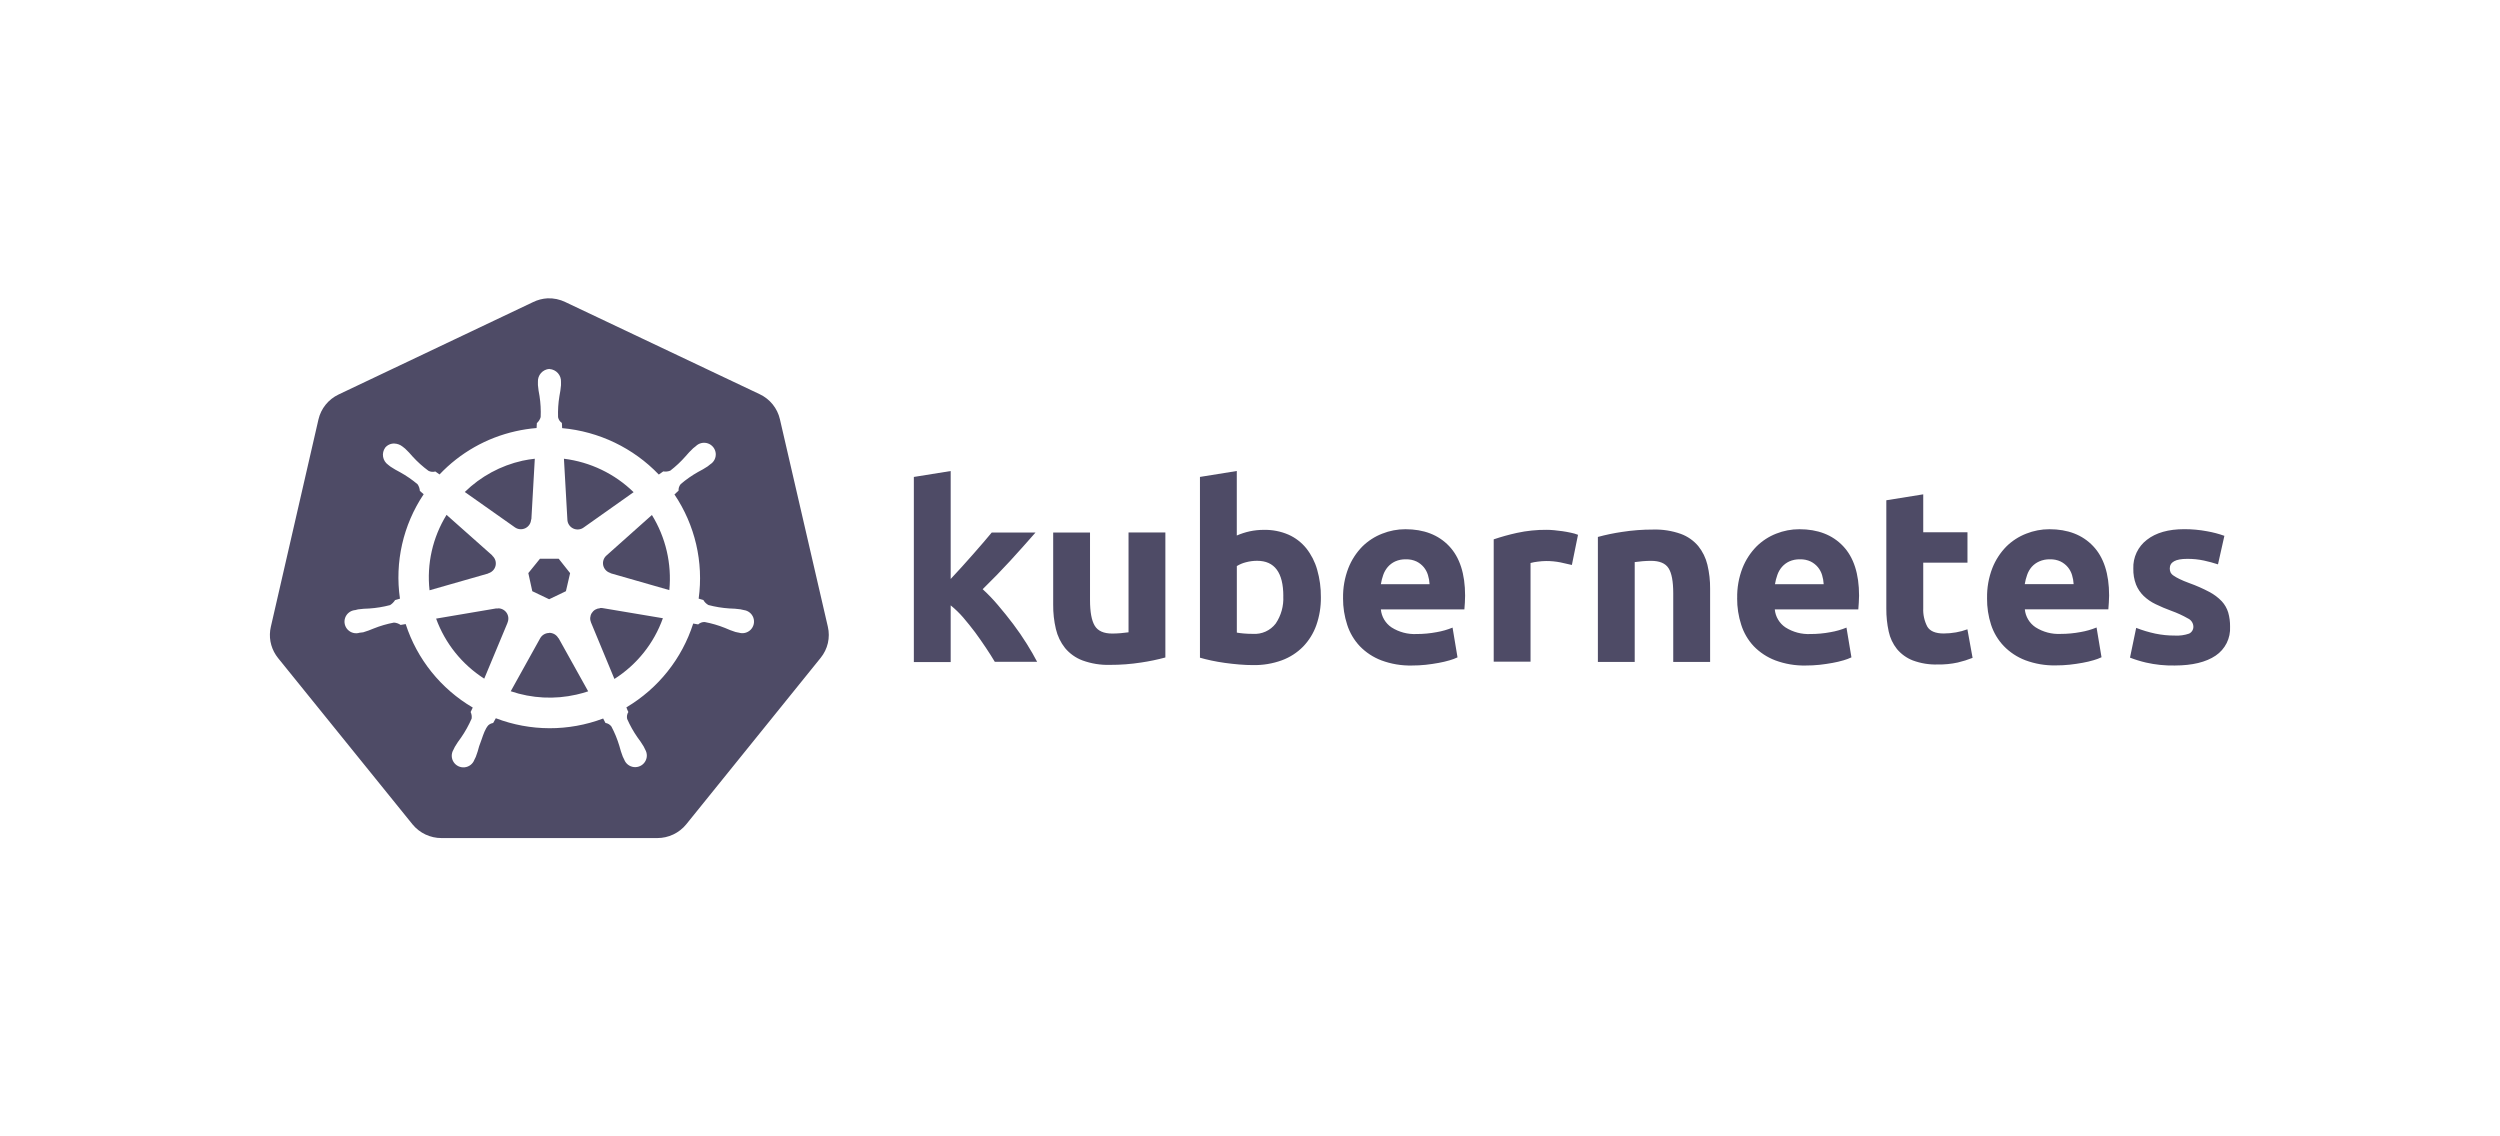 <svg width="176" height="80" viewBox="0 0 176 80" fill="none" xmlns="http://www.w3.org/2000/svg">
<path fill-rule="evenodd" clip-rule="evenodd" d="M37.526 21.269C37.842 21.114 38.187 21.023 38.538 21.002C38.977 20.984 39.414 21.076 39.808 21.269L53.489 27.755C53.842 27.922 54.153 28.167 54.398 28.47C54.643 28.774 54.816 29.128 54.904 29.508L58.281 44.124C58.369 44.503 58.369 44.896 58.282 45.275C58.194 45.654 58.021 46.008 57.776 46.31L48.313 58.03C48.067 58.334 47.755 58.578 47.401 58.746C47.047 58.914 46.66 59.001 46.267 59H31.083C30.693 59.001 30.307 58.915 29.954 58.749C29.601 58.582 29.29 58.34 29.043 58.038L19.572 46.323C19.52 46.257 19.471 46.189 19.424 46.118C19.232 45.827 19.102 45.501 19.04 45.159C18.979 44.816 18.988 44.465 19.067 44.127L22.42 29.526C22.508 29.147 22.681 28.792 22.926 28.489C23.171 28.185 23.482 27.941 23.835 27.773L37.526 21.269ZM38.087 26.261C38.237 26.092 38.449 25.988 38.675 25.972L38.689 25.98C38.916 25.996 39.127 26.1 39.278 26.269C39.428 26.439 39.506 26.66 39.494 26.886V27.119C39.472 27.379 39.434 27.638 39.382 27.894C39.302 28.382 39.271 28.877 39.288 29.371C39.32 29.537 39.417 29.682 39.556 29.777C39.557 29.795 39.559 29.824 39.561 29.859C39.567 29.945 39.575 30.065 39.575 30.141C42.166 30.374 44.584 31.535 46.38 33.409L46.692 33.187C46.859 33.216 47.031 33.197 47.188 33.134C47.578 32.833 47.938 32.496 48.262 32.126C48.43 31.927 48.609 31.736 48.799 31.557L48.982 31.413C49.091 31.303 49.23 31.226 49.381 31.192C49.533 31.157 49.691 31.166 49.838 31.216C49.985 31.267 50.114 31.359 50.211 31.48C50.308 31.601 50.368 31.747 50.386 31.901C50.403 32.054 50.376 32.21 50.308 32.349C50.24 32.489 50.134 32.606 50.002 32.688L49.822 32.832C49.603 32.977 49.377 33.108 49.143 33.227C48.71 33.471 48.301 33.757 47.924 34.08C47.814 34.208 47.759 34.374 47.771 34.542L47.481 34.809C48.933 36.964 49.54 39.574 49.186 42.144L49.516 42.24C49.599 42.388 49.722 42.511 49.87 42.593C50.351 42.721 50.843 42.801 51.339 42.834C51.602 42.839 51.865 42.86 52.125 42.895L52.367 42.949C52.519 42.968 52.662 43.03 52.781 43.126C52.9 43.222 52.989 43.35 53.039 43.494C53.088 43.638 53.096 43.793 53.062 43.941C53.028 44.09 52.953 44.226 52.846 44.334C52.738 44.442 52.602 44.518 52.454 44.554C52.305 44.59 52.15 44.583 52.005 44.536H51.988C51.953 44.526 51.912 44.519 51.873 44.511C51.837 44.505 51.802 44.498 51.774 44.49C51.523 44.41 51.278 44.316 51.038 44.207C50.577 44.022 50.098 43.883 49.61 43.79C49.441 43.784 49.276 43.845 49.151 43.959L48.802 43.897C48.012 46.37 46.339 48.469 44.098 49.797C44.137 49.91 44.183 50.019 44.235 50.126C44.189 50.198 44.158 50.278 44.144 50.362C44.13 50.446 44.133 50.532 44.152 50.615C44.351 51.068 44.594 51.502 44.877 51.908C45.036 52.116 45.183 52.333 45.317 52.557L45.425 52.777C45.501 52.907 45.54 53.057 45.537 53.209C45.533 53.36 45.487 53.508 45.404 53.635C45.322 53.762 45.205 53.864 45.067 53.928C44.929 53.993 44.776 54.019 44.625 54.002C44.474 53.985 44.33 53.927 44.21 53.834C44.09 53.741 43.998 53.616 43.945 53.474L43.843 53.266C43.749 53.021 43.669 52.771 43.604 52.517C43.463 52.043 43.275 51.584 43.043 51.147C42.942 51.012 42.792 50.921 42.624 50.895L42.463 50.583C40.028 51.501 37.337 51.495 34.906 50.564L34.718 50.898C34.587 50.919 34.464 50.978 34.367 51.069C34.158 51.318 34.036 51.675 33.908 52.05C33.853 52.21 33.797 52.373 33.733 52.533C33.669 52.787 33.59 53.037 33.497 53.282L33.395 53.49C33.342 53.632 33.25 53.757 33.13 53.85C33.01 53.943 32.866 54.002 32.715 54.018C32.564 54.035 32.411 54.009 32.273 53.944C32.136 53.88 32.019 53.778 31.936 53.651C31.853 53.524 31.807 53.376 31.803 53.224C31.8 53.073 31.839 52.923 31.916 52.793L32.023 52.574C32.157 52.348 32.304 52.13 32.463 51.922C32.753 51.501 33.001 51.053 33.204 50.586C33.226 50.428 33.201 50.269 33.132 50.126L33.282 49.813C31.039 48.494 29.359 46.403 28.56 43.934L28.203 43.996C28.065 43.898 27.902 43.841 27.733 43.83C27.244 43.923 26.766 44.062 26.305 44.247C26.065 44.35 25.819 44.439 25.569 44.514L25.346 44.541H25.33C25.185 44.589 25.029 44.595 24.881 44.559C24.732 44.524 24.597 44.447 24.489 44.339C24.382 44.231 24.307 44.095 24.273 43.947C24.239 43.798 24.247 43.644 24.296 43.5C24.346 43.356 24.434 43.228 24.553 43.132C24.671 43.036 24.814 42.974 24.965 42.954H24.992L25.207 42.9C25.468 42.865 25.73 42.844 25.993 42.839C26.489 42.806 26.981 42.726 27.462 42.599C27.604 42.508 27.724 42.388 27.814 42.246L28.157 42.147C27.784 39.575 28.379 36.956 29.827 34.793L29.558 34.561C29.549 34.392 29.492 34.229 29.395 34.09C29.014 33.77 28.604 33.487 28.168 33.246C27.934 33.127 27.707 32.995 27.489 32.85L27.32 32.717C27.133 32.584 27.007 32.383 26.969 32.157C26.931 31.932 26.985 31.701 27.118 31.514C27.197 31.419 27.296 31.343 27.41 31.293C27.523 31.242 27.647 31.22 27.771 31.226C27.978 31.235 28.178 31.31 28.34 31.44L28.522 31.584C28.712 31.763 28.891 31.953 29.059 32.153C29.394 32.518 29.763 32.85 30.163 33.144C30.312 33.223 30.486 33.24 30.648 33.193L30.944 33.401C32.384 31.879 34.248 30.82 36.297 30.36C36.784 30.25 37.278 30.174 37.776 30.133L37.795 29.786C37.923 29.673 38.016 29.527 38.063 29.363C38.085 28.869 38.058 28.373 37.983 27.883C37.93 27.627 37.893 27.368 37.87 27.108V26.878C37.858 26.652 37.936 26.431 38.087 26.261ZM37.65 32.295C37.359 32.327 37.069 32.373 36.783 32.434C35.249 32.777 33.842 33.539 32.721 34.636L36.243 37.121C36.349 37.197 36.473 37.244 36.603 37.255C36.733 37.267 36.864 37.243 36.982 37.187C37.099 37.13 37.2 37.043 37.271 36.934C37.343 36.826 37.384 36.7 37.389 36.57H37.408L37.65 32.295ZM44.606 34.649C43.274 33.35 41.551 32.523 39.701 32.295L39.943 36.567C39.945 36.702 39.984 36.833 40.058 36.946C40.131 37.059 40.234 37.149 40.357 37.207C40.479 37.264 40.615 37.286 40.749 37.27C40.883 37.255 41.01 37.202 41.116 37.118L44.606 34.649ZM34.659 39.106L31.438 36.247V36.244C30.457 37.833 30.035 39.702 30.24 41.556L34.375 40.373V40.359C34.501 40.325 34.615 40.257 34.705 40.163C34.796 40.07 34.859 39.953 34.888 39.827C34.917 39.7 34.911 39.568 34.871 39.444C34.831 39.321 34.758 39.21 34.659 39.125V39.106ZM47.121 41.543C47.3 39.691 46.868 37.832 45.889 36.247L45.892 36.258L42.697 39.106C42.599 39.191 42.526 39.302 42.485 39.425C42.445 39.549 42.439 39.681 42.468 39.808C42.498 39.935 42.561 40.051 42.651 40.145C42.741 40.239 42.856 40.306 42.982 40.34V40.356L47.121 41.543ZM39.331 39.333H38.015L37.194 40.346L37.473 41.62L38.659 42.187L39.841 41.62L40.136 40.349L39.331 39.333ZM42.404 42.807C42.349 42.8 42.293 42.8 42.238 42.807L42.233 42.82C42.117 42.827 42.004 42.861 41.904 42.92C41.804 42.979 41.72 43.062 41.659 43.16C41.597 43.258 41.561 43.37 41.552 43.485C41.543 43.6 41.562 43.716 41.607 43.822L43.255 47.798C44.839 46.791 46.04 45.286 46.667 43.523L42.404 42.807ZM35.417 42.916C35.313 42.858 35.197 42.827 35.078 42.826L35.07 42.834C35.023 42.829 34.975 42.829 34.928 42.834L30.702 43.55C31.335 45.291 32.526 46.776 34.09 47.777L35.73 43.844V43.828C35.777 43.719 35.796 43.601 35.786 43.483C35.776 43.366 35.737 43.252 35.673 43.153C35.608 43.054 35.52 42.973 35.417 42.916ZM39.032 44.647C38.916 44.581 38.783 44.548 38.649 44.552V44.562C38.523 44.565 38.401 44.599 38.293 44.662C38.186 44.725 38.096 44.815 38.034 44.923L35.956 48.664C37.444 49.169 39.044 49.251 40.576 48.902C40.857 48.838 41.135 48.761 41.408 48.67L39.325 44.929H39.309C39.245 44.811 39.149 44.714 39.032 44.647Z" fill="#4E4B66"/>
<path d="M66.928 40.76L67.72 39.9C67.992 39.6 68.256 39.304 68.512 39.012L69.237 38.179C69.462 37.915 69.656 37.685 69.819 37.489H72.901C72.285 38.193 71.686 38.864 71.102 39.501C70.517 40.139 69.876 40.798 69.18 41.479C69.562 41.828 69.921 42.202 70.254 42.598C70.624 43.031 70.983 43.477 71.328 43.934C71.673 44.392 71.992 44.855 72.284 45.324C72.573 45.787 72.817 46.209 73.014 46.591H70.034C69.855 46.288 69.644 45.955 69.4 45.591C69.157 45.226 68.906 44.868 68.649 44.517C68.38 44.161 68.099 43.811 67.806 43.467C67.538 43.159 67.245 42.875 66.928 42.617V46.609H64.335V33.577L66.928 33.16V40.763V40.76ZM82.042 46.286C81.482 46.438 80.912 46.557 80.337 46.641C79.613 46.754 78.88 46.809 78.147 46.807C77.486 46.827 76.827 46.72 76.206 46.494C75.728 46.314 75.305 46.013 74.979 45.621C74.668 45.228 74.448 44.772 74.335 44.285C74.202 43.722 74.138 43.146 74.144 42.569V37.492H76.737V42.248C76.737 43.08 76.847 43.681 77.068 44.049C77.288 44.418 77.699 44.602 78.302 44.602C78.481 44.602 78.678 44.594 78.893 44.576C79.108 44.558 79.293 44.538 79.449 44.514V37.487H82.042V46.286ZM92.99 42.043C92.999 42.715 92.89 43.383 92.668 44.017C92.469 44.58 92.151 45.094 91.736 45.524C91.315 45.95 90.804 46.279 90.241 46.486C89.594 46.721 88.91 46.835 88.222 46.823C87.909 46.823 87.581 46.809 87.24 46.78C86.9 46.752 86.563 46.714 86.23 46.668C85.899 46.622 85.583 46.566 85.282 46.502C84.982 46.438 84.713 46.371 84.477 46.302V33.575L87.07 33.158V37.7C87.362 37.573 87.665 37.475 87.975 37.406C88.307 37.335 88.645 37.3 88.985 37.302C89.577 37.29 90.165 37.405 90.708 37.639C91.197 37.856 91.626 38.186 91.962 38.601C92.313 39.046 92.573 39.555 92.727 40.1C92.908 40.731 92.997 41.386 92.99 42.043ZM90.346 41.973C90.346 40.311 89.731 39.48 88.501 39.48C88.234 39.48 87.968 39.515 87.709 39.584C87.485 39.64 87.27 39.73 87.073 39.851V44.536C87.198 44.559 87.359 44.579 87.556 44.597C87.753 44.615 87.968 44.624 88.201 44.624C88.509 44.645 88.817 44.59 89.098 44.463C89.379 44.336 89.624 44.142 89.811 43.897C90.193 43.33 90.379 42.655 90.343 41.973H90.346ZM94.552 42.112C94.537 41.387 94.664 40.667 94.926 39.99C95.148 39.425 95.482 38.91 95.908 38.475C96.308 38.081 96.785 37.772 97.31 37.569C97.827 37.363 98.379 37.257 98.936 37.257C100.236 37.257 101.262 37.652 102.016 38.443C102.767 39.234 103.143 40.397 103.143 41.933C103.143 42.083 103.138 42.247 103.127 42.427C103.116 42.605 103.105 42.764 103.092 42.903H97.213C97.236 43.156 97.315 43.4 97.445 43.619C97.574 43.837 97.751 44.025 97.962 44.167C98.49 44.503 99.11 44.667 99.737 44.635C100.207 44.635 100.676 44.591 101.138 44.504C101.523 44.438 101.899 44.331 102.26 44.183L102.609 46.278C102.43 46.363 102.244 46.432 102.053 46.486C101.799 46.561 101.541 46.621 101.28 46.668C100.994 46.721 100.689 46.766 100.367 46.802C100.044 46.836 99.718 46.853 99.393 46.852C98.66 46.868 97.931 46.745 97.245 46.489C96.673 46.271 96.156 45.931 95.731 45.492C95.328 45.064 95.025 44.552 94.845 43.993C94.646 43.387 94.546 42.753 94.55 42.115L94.552 42.112ZM100.641 41.123C100.63 40.906 100.592 40.69 100.528 40.482C100.467 40.28 100.367 40.092 100.233 39.929C100.094 39.763 99.922 39.628 99.728 39.531C99.492 39.42 99.233 39.367 98.971 39.376C98.714 39.369 98.458 39.419 98.222 39.523C98.023 39.615 97.845 39.748 97.701 39.913C97.56 40.079 97.45 40.27 97.379 40.477C97.304 40.688 97.249 40.905 97.213 41.126H100.641V41.123ZM110.66 39.774C110.427 39.717 110.159 39.656 109.855 39.592C109.522 39.527 109.184 39.494 108.845 39.496C108.65 39.498 108.456 39.513 108.263 39.539C108.09 39.558 107.918 39.59 107.75 39.635V46.583H105.157V37.97C105.692 37.789 106.237 37.638 106.789 37.516C107.483 37.365 108.192 37.293 108.902 37.3C109.041 37.3 109.21 37.308 109.406 37.326C109.603 37.344 109.8 37.367 109.997 37.396C110.194 37.424 110.391 37.46 110.588 37.503C110.76 37.536 110.929 37.585 111.092 37.65L110.66 39.774ZM112.486 37.802C113.046 37.65 113.616 37.531 114.19 37.447C114.916 37.334 115.649 37.279 116.384 37.281C117.046 37.261 117.706 37.365 118.33 37.586C118.807 37.76 119.23 38.056 119.557 38.443C119.867 38.829 120.087 39.278 120.201 39.758C120.334 40.314 120.398 40.883 120.392 41.455V46.601H117.796V41.765C117.796 40.933 117.686 40.345 117.466 40.001C117.245 39.656 116.834 39.483 116.231 39.483C116.052 39.483 115.855 39.492 115.64 39.509C115.425 39.527 115.24 39.548 115.084 39.571V46.599H112.491V37.802H112.486ZM122.298 42.112C122.282 41.387 122.409 40.667 122.671 39.99C122.894 39.425 123.228 38.91 123.654 38.475C124.05 38.082 124.523 37.773 125.044 37.569C125.562 37.363 126.114 37.257 126.671 37.257C127.971 37.257 128.997 37.652 129.75 38.443C130.502 39.234 130.878 40.397 130.878 41.933C130.878 42.083 130.872 42.247 130.859 42.427C130.847 42.605 130.835 42.764 130.824 42.903H124.945C124.968 43.156 125.047 43.4 125.177 43.619C125.306 43.837 125.483 44.025 125.694 44.167C126.222 44.503 126.842 44.667 127.468 44.635C127.939 44.635 128.408 44.591 128.87 44.504C129.255 44.438 129.631 44.331 129.992 44.183L130.341 46.278C130.162 46.362 129.976 46.432 129.785 46.486C129.531 46.561 129.273 46.621 129.012 46.668C128.726 46.721 128.422 46.766 128.099 46.802C127.776 46.836 127.45 46.853 127.125 46.852C126.392 46.868 125.663 46.745 124.977 46.489C124.405 46.271 123.888 45.931 123.463 45.492C123.06 45.062 122.76 44.547 122.582 43.985C122.387 43.381 122.29 42.749 122.295 42.115L122.298 42.112ZM128.387 41.123C128.375 40.906 128.338 40.69 128.274 40.482C128.213 40.28 128.113 40.092 127.979 39.929C127.84 39.763 127.668 39.628 127.474 39.531C127.237 39.42 126.978 39.367 126.717 39.376C126.459 39.369 126.203 39.419 125.968 39.523C125.768 39.615 125.591 39.748 125.447 39.913C125.305 40.079 125.196 40.27 125.125 40.477C125.05 40.688 124.994 40.905 124.958 41.126H128.387V41.123ZM132.803 35.218L135.396 34.801V37.473H138.51V39.611H135.396V42.818C135.375 43.268 135.474 43.716 135.683 44.116C135.875 44.437 136.26 44.597 136.838 44.597C137.127 44.596 137.415 44.57 137.7 44.52C137.974 44.473 138.244 44.4 138.505 44.303L138.87 46.313C138.531 46.448 138.182 46.558 137.826 46.641C137.363 46.742 136.89 46.789 136.416 46.78C135.818 46.799 135.222 46.702 134.661 46.494C134.227 46.325 133.844 46.049 133.546 45.693C133.258 45.331 133.059 44.907 132.964 44.456C132.849 43.929 132.793 43.391 132.797 42.852V35.218H132.803ZM139.89 42.112C139.875 41.387 140.001 40.667 140.263 39.99C140.486 39.425 140.82 38.91 141.246 38.475C141.645 38.081 142.123 37.772 142.647 37.569C143.165 37.363 143.717 37.257 144.274 37.257C145.574 37.257 146.6 37.652 147.353 38.443C148.105 39.234 148.481 40.395 148.481 41.925C148.481 42.075 148.475 42.239 148.462 42.419C148.45 42.597 148.438 42.756 148.427 42.895H142.548C142.571 43.148 142.651 43.393 142.781 43.611C142.911 43.83 143.088 44.017 143.3 44.159C143.828 44.495 144.448 44.659 145.074 44.627C145.544 44.627 146.014 44.583 146.476 44.496C146.86 44.43 147.237 44.323 147.598 44.175L147.947 46.27C147.768 46.355 147.582 46.424 147.391 46.478C147.137 46.553 146.879 46.614 146.618 46.66C146.331 46.714 146.027 46.758 145.705 46.794C145.381 46.828 145.056 46.845 144.731 46.844C143.998 46.86 143.269 46.737 142.583 46.481C142.011 46.263 141.494 45.923 141.069 45.484C140.661 45.057 140.355 44.545 140.172 43.985C139.977 43.381 139.881 42.749 139.888 42.115L139.89 42.112ZM145.984 41.123C145.973 40.906 145.935 40.69 145.871 40.482C145.811 40.28 145.71 40.092 145.576 39.929C145.437 39.763 145.265 39.628 145.071 39.531C144.835 39.42 144.576 39.367 144.314 39.376C144.057 39.369 143.801 39.419 143.565 39.523C143.361 39.612 143.179 39.744 143.031 39.91C142.889 40.076 142.78 40.268 142.709 40.474C142.634 40.685 142.578 40.902 142.543 41.123H145.984ZM153.107 44.744C153.449 44.765 153.792 44.718 154.116 44.605C154.214 44.557 154.295 44.48 154.348 44.384C154.401 44.288 154.423 44.179 154.411 44.071C154.4 43.956 154.359 43.846 154.291 43.752C154.224 43.659 154.133 43.584 154.027 43.536C153.656 43.324 153.266 43.146 152.862 43.002C152.486 42.865 152.117 42.709 151.756 42.534C151.446 42.387 151.162 42.191 150.913 41.954C150.68 41.727 150.498 41.454 150.376 41.153C150.24 40.794 150.176 40.411 150.186 40.028C150.171 39.639 150.25 39.252 150.416 38.899C150.582 38.547 150.831 38.239 151.141 38.002C151.779 37.504 152.654 37.254 153.767 37.254C154.307 37.252 154.847 37.301 155.378 37.401C155.792 37.474 156.2 37.581 156.597 37.722L156.146 39.731C155.823 39.625 155.495 39.536 155.163 39.464C154.771 39.38 154.372 39.339 153.971 39.344C153.158 39.344 152.752 39.569 152.752 40.02C152.751 40.111 152.769 40.202 152.803 40.287C152.851 40.382 152.923 40.462 153.013 40.52C153.148 40.612 153.291 40.694 153.439 40.763C153.618 40.852 153.847 40.948 154.127 41.051C154.611 41.224 155.082 41.431 155.536 41.671C155.863 41.842 156.16 42.065 156.414 42.331C156.621 42.556 156.776 42.825 156.865 43.117C156.958 43.443 157.002 43.78 156.997 44.119C157.018 44.517 156.936 44.914 156.758 45.272C156.58 45.629 156.311 45.934 155.979 46.158C155.299 46.617 154.34 46.849 153.101 46.852C152.42 46.866 151.739 46.796 151.074 46.644C150.692 46.555 150.317 46.439 149.952 46.297L150.387 44.202C150.827 44.374 151.28 44.51 151.743 44.608C152.191 44.7 152.648 44.746 153.107 44.744Z" fill="#4E4B66"/>
</svg>
